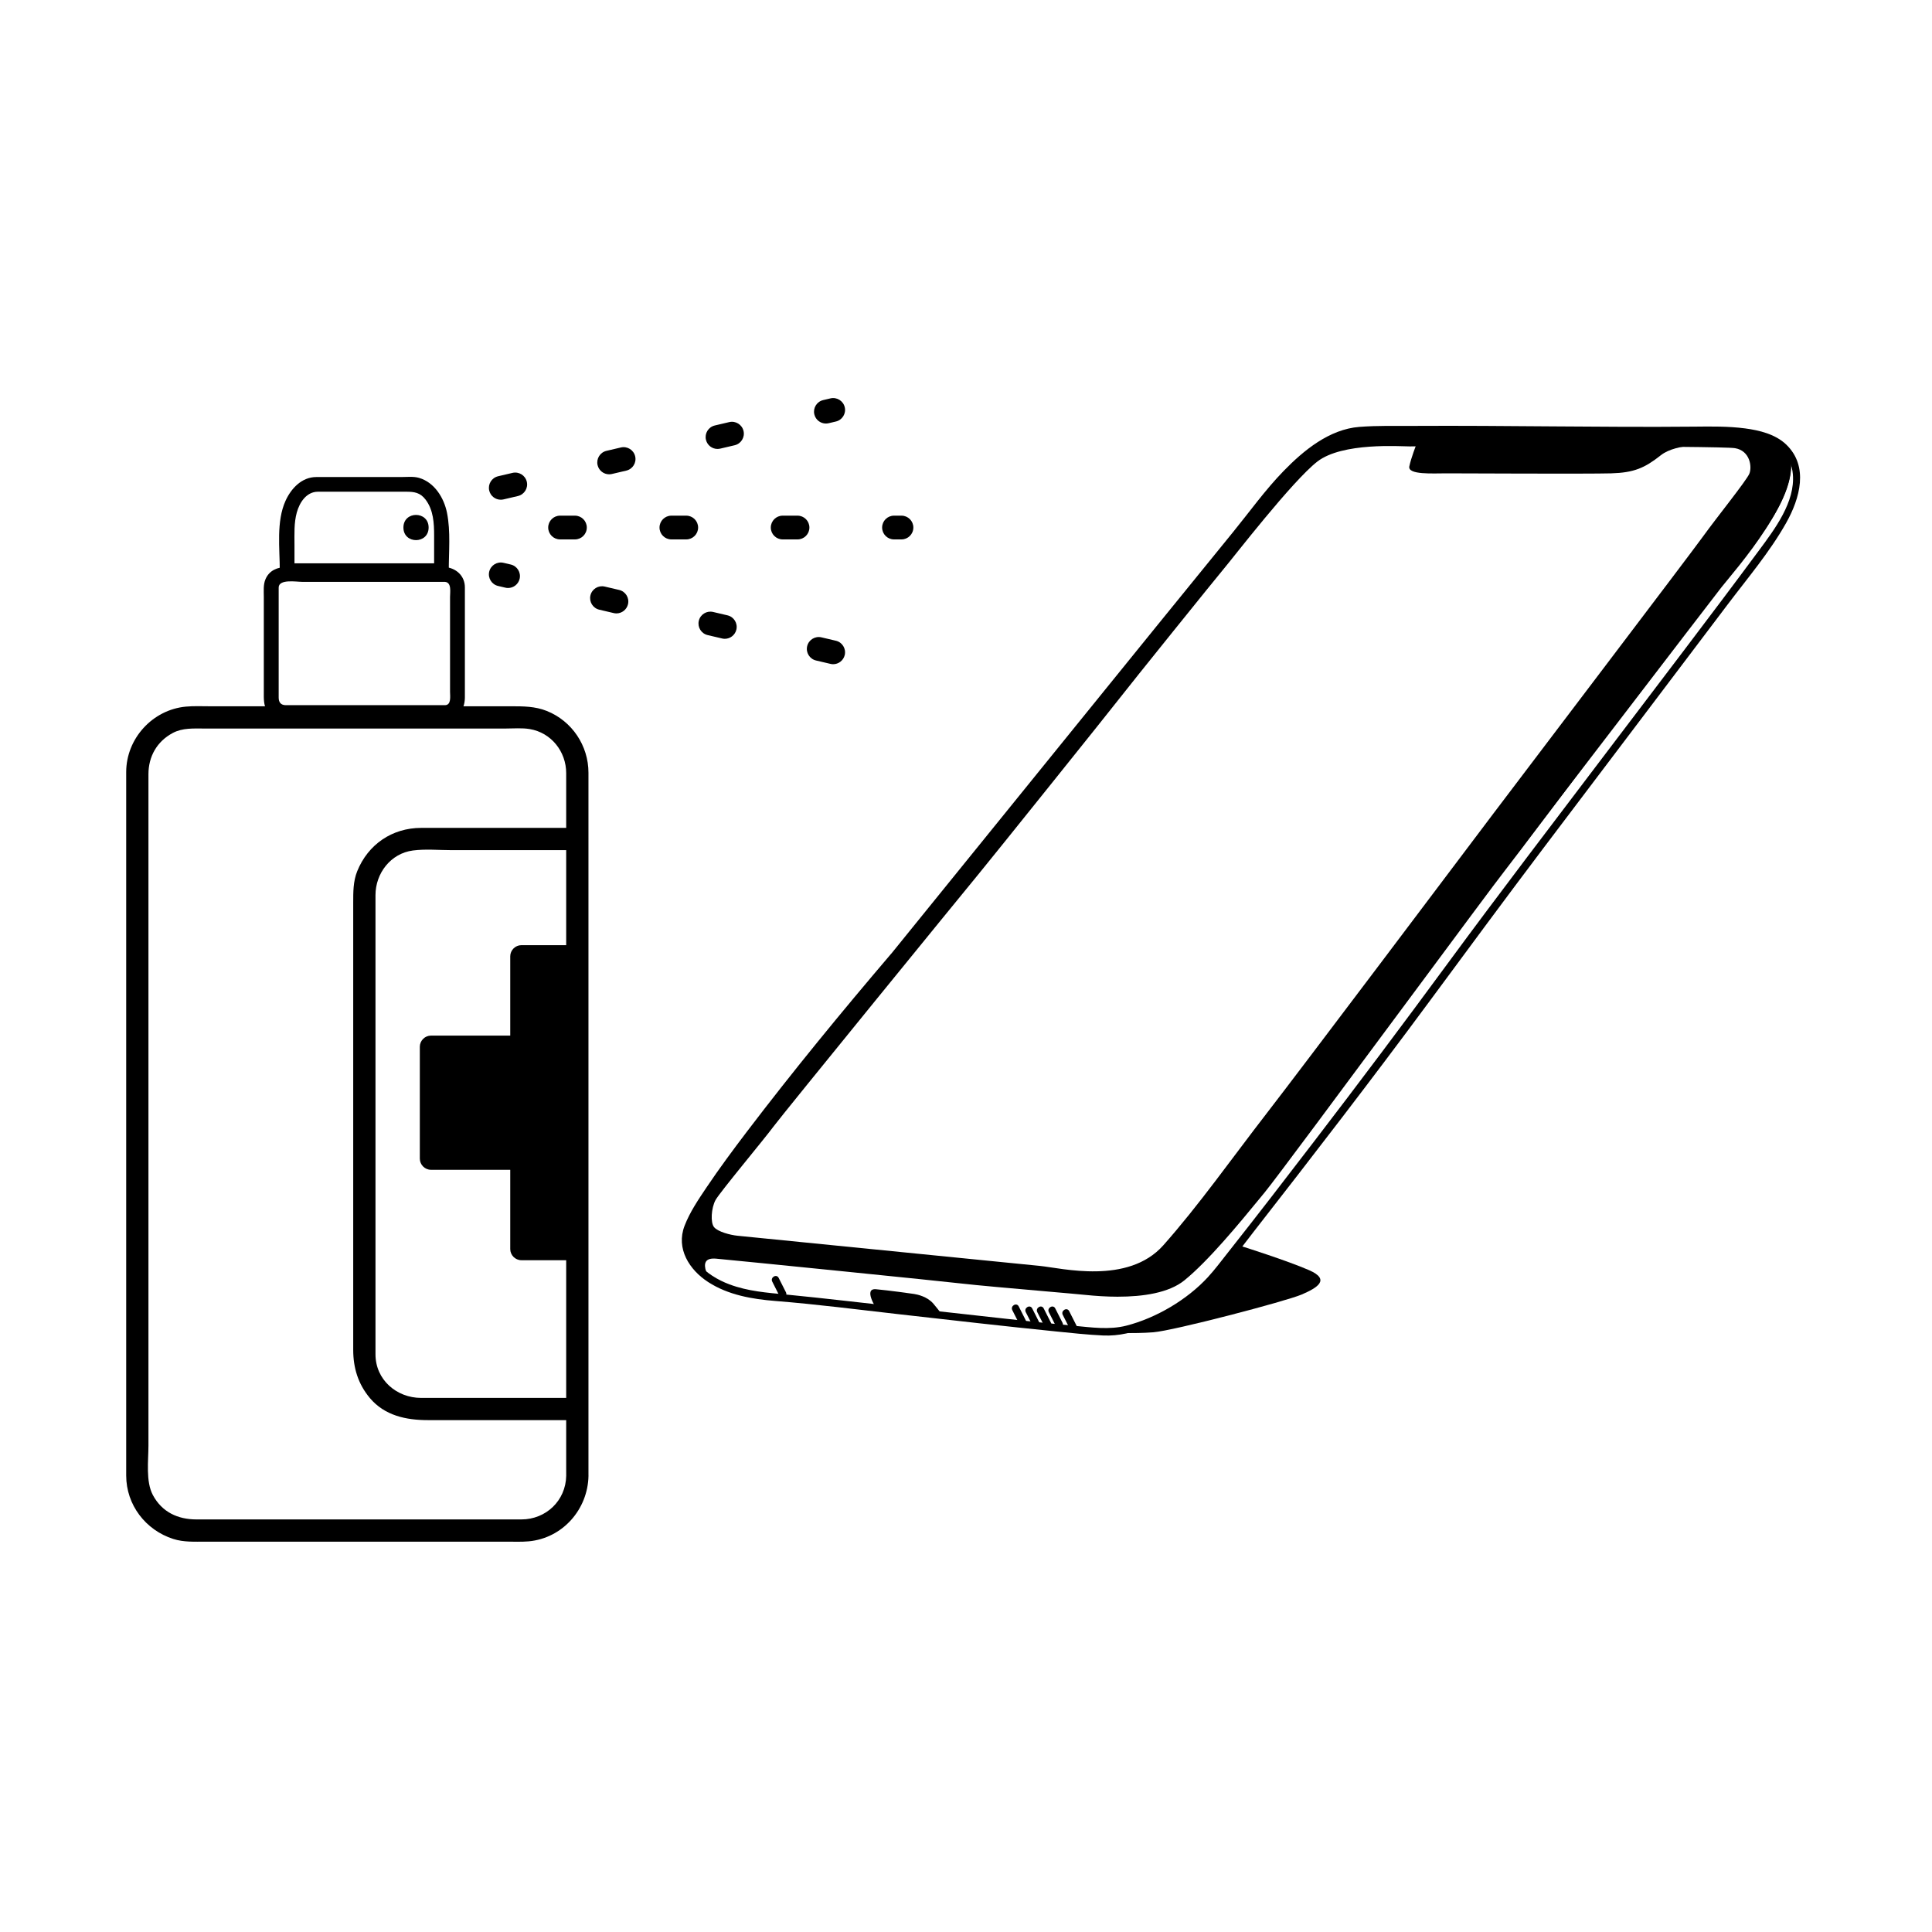 <?xml version="1.0" encoding="UTF-8"?>
<!-- The Best Svg Icon site in the world: iconSvg.co, Visit us! https://iconsvg.co -->
<svg fill="#000000" width="800px" height="800px" version="1.1" viewBox="144 144 512 512" xmlns="http://www.w3.org/2000/svg">
 <g>
  <path d="m257.59 283.8c0 4.453-6.68 4.453-6.68 0s6.68-4.453 6.68 0"/>
  <path d="m381.57 398.13c9.109-11.254 18.223-22.504 27.336-33.762 15.984-19.738 31.977-39.473 47.984-59.199 5.254-6.473 10.508-12.953 15.785-19.418 4.762-5.836 9.18-12.004 14.59-17.262 5.535-5.375 11.863-9.316 19.723-9.516 5.285-0.137 10.574-0.145 15.863-0.168 14.793-0.051 29.582 0.02 44.375 0.098 10.488 0.055 20.988 0.004 31.477 0.098 7.586 0.066 19.578 0.883 20.426 10.68 0.637 7.332-4.777 14.508-8.887 20.062-13.246 17.898-26.812 35.57-40.25 53.328-14.219 18.785-28.555 37.5-42.512 56.488-11.652 15.855-23.453 31.582-35.434 47.195-7.516 9.801-15.043 19.594-22.707 29.281-1.715 2.16-3.375 4.41-5.246 6.438-5.508 5.984-13.734 10.816-21.566 12.832-4.539 1.168-9.289 0.469-13.887 0.039-5.984-0.555-11.961-1.199-17.938-1.848-14.293-1.551-28.57-3.203-42.863-4.785-5.152-0.57-10.309-1.145-15.469-1.641-5.152-0.492-10.148-0.863-15.062-2.699-6.102-2.277-12.66-7.57-10.055-14.852 1.301-3.633 3.754-6.992 5.891-10.168 7.301-10.844 15.496-21.098 23.676-31.285 7.039-8.766 14.199-17.434 21.438-26.031 1.105-1.301 2.207-2.606 3.312-3.906 0.816-0.957-0.562-2.359-1.391-1.391-13.133 15.395-26 31.07-38.254 47.176-3.664 4.816-7.266 9.684-10.645 14.699-2.176 3.234-4.453 6.578-5.863 10.238-2.328 6.051 1.266 11.672 6.258 14.906 5.32 3.445 11.664 4.527 17.855 5.019 10.934 0.867 21.836 2.281 32.734 3.512 13.895 1.566 27.785 3.168 41.695 4.57 4.121 0.414 8.254 0.867 12.391 1.059 8.281 0.383 16.359-4.051 22.879-8.734 6.918-4.969 11.688-11.941 16.871-18.586 15.723-20.152 31.348-40.406 46.531-60.965 10.055-13.617 20.098-27.234 30.301-40.75 16.246-21.523 32.555-42.996 48.793-64.523 5.324-7.059 11.285-14.062 15.629-21.785 3.629-6.457 6.055-14.988-0.004-20.781-2.852-2.727-7.094-3.762-10.883-4.262-4.465-0.586-8.961-0.516-13.453-0.469-24.781 0.227-49.57-0.336-74.352-0.195-4.785 0.023-9.637-0.109-14.41 0.262-7.949 0.613-14.773 6.219-20.098 11.703-4.863 5.004-8.969 10.75-13.375 16.164-13.34 16.359-26.617 32.773-39.906 49.172-14.508 17.898-29.008 35.805-43.508 53.711-2.394 2.953-4.785 5.91-7.176 8.863-0.797 0.973 0.582 2.375 1.379 1.387z"/>
  <path d="m376.16 490.63s-3.426-5.285 0-4.969c3.426 0.316 9.211 1.117 10.07 1.25 0.863 0.133 3.531 0.691 5.129 2.586 1.598 1.895 2.449 3.125 2.449 3.125z"/>
  <path d="m415.9 494.02c-0.645-1.27-1.289-2.543-1.93-3.812-0.574-1.133-2.266-0.137-1.699 0.992 0.645 1.27 1.289 2.543 1.93 3.812 0.578 1.137 2.269 0.137 1.699-0.992z"/>
  <path d="m419.47 494.55c-0.645-1.27-1.289-2.543-1.93-3.812-0.574-1.133-2.266-0.137-1.699 0.992 0.645 1.27 1.289 2.543 1.93 3.812 0.57 1.137 2.266 0.137 1.699-0.992z"/>
  <path d="m422.52 494.55c-0.645-1.27-1.289-2.543-1.93-3.812-0.574-1.133-2.266-0.137-1.699 0.992 0.645 1.27 1.289 2.543 1.93 3.812 0.574 1.137 2.273 0.137 1.699-0.992z"/>
  <path d="m425.58 494.55c-0.645-1.27-1.289-2.543-1.93-3.812-0.574-1.133-2.266-0.137-1.699 0.992 0.645 1.27 1.289 2.543 1.93 3.812 0.574 1.137 2.273 0.137 1.699-0.992z"/>
  <path d="m429.27 495.27c-0.645-1.27-1.289-2.543-1.93-3.812-0.574-1.133-2.266-0.137-1.699 0.992 0.645 1.27 1.289 2.543 1.93 3.812 0.57 1.133 2.269 0.137 1.699-0.992z"/>
  <path d="m352.28 486.46c-0.645-1.27-1.289-2.543-1.93-3.812-0.574-1.133-2.266-0.137-1.699 0.992 0.645 1.27 1.289 2.543 1.93 3.812 0.57 1.137 2.269 0.137 1.699-0.992z"/>
  <path d="m519.28 261.98h78.539s-9.418-0.711-13.684 2.664c-4.262 3.375-7.109 4.621-13.148 4.797-6.039 0.176-40.16 0-43.711 0-3.551 0-10.277 0.441-9.789-1.855 0.484-2.293 1.793-5.606 1.793-5.606z"/>
  <path d="m472.27 474.02c-3.898 4.969-6.656 8.398-7.516 9.309-4.227 4.492-17.18 14.008-27.75 13.742l1.352 0.066s5.844 0.352 11.254-0.066c5.41-0.418 35.172-8.227 39.324-10 4.144-1.777 7.754-3.941 1.984-6.465-5.773-2.523-17.578-6.246-17.578-6.246z"/>
  <path d="m440.25 487.64c-2.996 0-5.965-0.203-8.66-0.48-1.48-0.156-5.828-0.535-10.867-0.977-8.148-0.715-18.289-1.605-21.531-1.996-4.996-0.594-59.383-6.082-65.414-6.629-1.375-0.125-2.277 0.137-2.684 0.777-0.875 1.379 0.707 4.117 0.719 4.144l-0.336 0.195c-0.07-0.121-1.719-2.973-0.715-4.555 0.492-0.777 1.523-1.098 3.055-0.957 6.031 0.551 60.426 6.035 65.426 6.629 3.238 0.387 13.375 1.273 21.523 1.996 5.039 0.441 9.387 0.828 10.871 0.984 8.637 0.898 20.156 0.973 25.996-3.769 6.387-5.188 14.691-15.305 19.652-21.348 0.57-0.695 1.102-1.344 1.586-1.93 2.664-3.223 21.113-28.102 37.395-50.055 13.07-17.617 24.355-32.84 26.273-35.25 2.445-3.074 19.133-25.312 33.867-44.934 11.91-15.871 22.199-29.574 23.633-31.398 0.457-0.578 1.203-1.43 2.144-2.504 5.621-6.398 18.793-21.383 15.609-31.582l0.379-0.117c3.25 10.418-10.02 25.512-15.688 31.961-0.941 1.066-1.684 1.914-2.137 2.488-1.438 1.82-11.719 15.523-23.629 31.387-14.73 19.625-31.422 41.867-33.871 44.945-1.918 2.414-13.742 18.359-26.27 35.242-16.277 21.949-34.734 46.836-37.402 50.07-0.484 0.586-1.012 1.23-1.586 1.926-4.969 6.055-13.285 16.188-19.711 21.402-4.109 3.328-10.934 4.332-17.629 4.332z"/>
  <path d="m331.65 482.58c-4.188-2.828-6.871-6.871-5.637-12.309 2.644-11.629 54.863-72.836 54.863-72.836s91.016-112.43 94.191-116.13c3.168-3.699 15.594-22.727 30.129-23.254 14.535-0.527 78.754 0 86.418 0 7.664 0 19.82-0.789 25.371 4.758 0.348 0.348 0.992 1.129 0.992 1.129 4.375 10.473-14.48 31.508-17.73 35.641-3.254 4.125-53.176 69.461-57.555 74.961s-58.914 79.555-63.668 85.309c-4.75 5.754-14.137 17.512-21.266 23.301-7.129 5.789-22.262 4.219-26.145 3.812-3.879-0.402-27.145-2.348-32.395-2.973-5.254-0.625-59.918-6.133-65.418-6.629-5.504-0.504-2.152 5.215-2.152 5.219m7.766-11.098s74.273 7.406 80.121 7.992c5.848 0.586 23.391 5.074 32.754-5.457 9.355-10.531 18.133-23.004 27.488-35.09 9.355-12.086 50.879-67.254 59.848-79.148 8.969-11.891 52.246-68.816 55.75-73.688 3.508-4.871 11.477-14.75 12.223-16.559 0.746-1.812 0.188-6.106-3.828-6.762s-83.914-0.469-86.312-0.469c-2.398 0-17.715-1.117-24.344 4.016-6.629 5.133-22.41 25.59-24.465 28.012-2.055 2.43-25.59 31.656-27.734 34.457-2.144 2.801-34.641 43.309-37.633 46.914-2.988 3.606-52.012 63.742-54.348 66.914-2.332 3.176-14.191 17.367-15.316 19.422-1.117 2.055-1.402 5.977-0.371 7.188 1.027 1.219 4.281 2.07 6.168 2.258z"/>
  <path d="m294.05 535.12c-0.121 6.559-5.359 11.543-11.875 11.543h-7.562-33.762-35.297-9.488c-4.941 0-9.148-1.941-11.559-6.465-1.918-3.606-1.168-9.133-1.168-13.094v-24.434-73.734-65.547-14.203c0-4.719 2.258-8.711 6.465-10.949 2.594-1.379 5.535-1.168 8.367-1.168h66.871 12.957c2.07 0 4.328-0.203 6.383 0.141 5.719 0.953 9.664 5.984 9.664 11.684v4.231 54.129 76.453 49.172c0.004 0.75 0.004 1.496 0.004 2.242 0 3.805 5.898 3.805 5.898 0v-35.883-74.57-63.656-12.238c0-7.176-4.359-13.68-11.02-16.355-3.125-1.254-6.281-1.246-9.551-1.246h-66.711-13.094c-2.09 0-4.223-0.105-6.301 0.09-8.852 0.816-15.828 8.469-15.828 17.359v2.938 50.965 76.508 52.453 3.543c0 7.777 5.133 14.461 12.473 16.812 2.762 0.887 5.723 0.719 8.586 0.719h12.27 67.602c1.91 0 3.848 0.086 5.754-0.09 8.969-0.828 15.664-8.457 15.828-17.352 0.062-3.801-5.836-3.793-5.906 0.004z"/>
  <path d="m297 514.46h-28.449-12.941c-6.504 0-12.102-4.805-12.102-11.547v-48.543-67.07-6.09c0-5.762 4.019-11.059 9.93-11.824 3.336-0.434 6.902-0.09 10.254-0.09h18.695 14.617c3.805 0 3.805-5.898 0-5.898h-28.449-12.941c-7.688 0-14.09 4.383-16.953 11.492-1.078 2.684-1.055 5.543-1.055 8.367v9.234 32.293 69.223 7.715c0 4.781 1.301 9.062 4.418 12.777 3.906 4.648 9.609 5.848 15.348 5.848h15.73 23.902c3.797 0.012 3.797-5.887-0.004-5.887z"/>
  <path d="m297 475.02h-14.832v-77.586h14.832"/>
  <path d="m297 472.07h-14.832c0.984 0.984 1.965 1.965 2.949 2.949v-58.398-19.191c-0.984 0.984-1.965 1.965-2.949 2.949h14.832c3.805 0 3.805-5.898 0-5.898h-14.832c-1.605 0-2.949 1.34-2.949 2.949v58.398 19.191c0 1.605 1.34 2.949 2.949 2.949h14.832c3.801 0 3.801-5.898 0-5.898z"/>
  <path d="m297 451.06h-38.793v-29.664h38.793"/>
  <path d="m297 448.11h-38.793l2.949 2.949v-29.664c-0.984 0.984-1.965 1.965-2.949 2.949h38.793c3.805 0 3.805-5.898 0-5.898h-38.793c-1.605 0-2.949 1.34-2.949 2.949v29.664c0 1.605 1.34 2.949 2.949 2.949h38.793c3.801 0 3.801-5.898 0-5.898z"/>
  <path d="m261.91 298.2c1.832 0.145 1.355 2.719 1.355 3.984v7.918 17.242c0 1.145 0.402 3.535-1.371 3.535h-3.109-16.461-17.793-4.769c-1.293 0-1.91-0.719-1.91-1.996v-29.172c0-2.324 4.711-1.516 6.152-1.516h14.793c7.699 0.004 15.402 0.004 23.113 0.004 2.535 0 2.535-3.934 0-3.934h-28.504-13.438c-2.402 0-4.621 0.875-5.617 3.246-0.613 1.449-0.438 3.133-0.438 4.676v17.539 7.621c0 1.824-0.105 3.496 0.906 5.141 2.039 3.285 7.562 2.332 10.832 2.332h18.234 15.715c1.062 0 2.324 0.145 3.371-0.117 2.91-0.715 4.227-3.117 4.227-5.941v-29.102c0-3.082-2.348-5.152-5.285-5.391-2.535-0.207-2.516 3.727-0.004 3.93z"/>
  <path d="m222.04 295.24v-6.867c0-2.883-0.156-5.75 0.613-8.555 0.746-2.699 2.574-5.508 5.617-5.508h6.246 17.168c2.09 0 3.68 0.223 5.09 2.082 2.106 2.777 2.273 6.254 2.273 9.586v9.254l1.941-1.941h-40.895c-2.504 0-2.504 3.879 0 3.879h40.895c1.059 0 1.941-0.883 1.941-1.941 0-5.012 0.52-10.363-0.465-15.305-0.789-3.996-3.332-8.086-7.406-9.281-1.465-0.43-3.269-0.223-4.777-0.223h-17.758-4.711c-3.84 0-6.66 3.027-8.141 6.293-2.492 5.512-1.523 12.609-1.523 18.516 0.012 2.516 3.891 2.516 3.891 0.012z"/>
  <path d="m382.9 286.95h-1.98c-1.738 0-3.148-1.41-3.148-3.148s1.41-3.148 3.148-3.148h1.98c1.738 0 3.148 1.41 3.148 3.148 0.004 1.738-1.41 3.148-3.148 3.148zm-27.547 0h-3.934c-1.738 0-3.148-1.41-3.148-3.148s1.41-3.148 3.148-3.148h3.934c1.738 0 3.148 1.41 3.148 3.148s-1.41 3.148-3.148 3.148zm-29.492 0h-3.934c-1.738 0-3.148-1.41-3.148-3.148s1.41-3.148 3.148-3.148h3.934c1.738 0 3.148 1.41 3.148 3.148s-1.414 3.148-3.148 3.148zm-29.5 0h-3.934c-1.738 0-3.148-1.41-3.148-3.148s1.41-3.148 3.148-3.148h3.934c1.738 0 3.148 1.41 3.148 3.148 0.004 1.738-1.41 3.148-3.148 3.148z"/>
  <path d="m276.71 276.43c-1.43 0-2.719-0.977-3.062-2.43-0.398-1.691 0.656-3.387 2.348-3.785l3.828-0.898c1.691-0.395 3.387 0.656 3.785 2.348s-0.656 3.387-2.348 3.785l-3.828 0.898c-0.242 0.055-0.484 0.082-0.723 0.082zm28.719-6.734c-1.43 0-2.719-0.977-3.062-2.43-0.398-1.691 0.656-3.387 2.348-3.785l3.828-0.898c1.691-0.395 3.387 0.656 3.785 2.348 0.398 1.691-0.656 3.387-2.348 3.785l-3.828 0.898c-0.246 0.059-0.488 0.082-0.723 0.082zm28.715-6.723c-1.43 0-2.719-0.977-3.062-2.43-0.398-1.691 0.656-3.387 2.348-3.785l3.828-0.898c1.691-0.395 3.387 0.656 3.785 2.348 0.398 1.691-0.656 3.387-2.348 3.785l-3.828 0.898c-0.242 0.051-0.484 0.082-0.723 0.082zm28.723-6.731c-1.426 0-2.719-0.977-3.062-2.43-0.398-1.691 0.656-3.387 2.348-3.785l1.93-0.453c1.691-0.395 3.387 0.656 3.785 2.348 0.398 1.691-0.656 3.387-2.348 3.785l-1.93 0.453c-0.242 0.051-0.484 0.082-0.723 0.082z"/>
  <path d="m364.8 320.02c-0.238 0-0.48-0.023-0.719-0.086l-3.828-0.898c-1.691-0.398-2.742-2.09-2.348-3.785 0.398-1.691 2.086-2.742 3.785-2.348l3.828 0.898c1.691 0.398 2.742 2.09 2.348 3.785-0.344 1.449-1.641 2.434-3.066 2.434zm-28.719-6.731c-0.238 0-0.48-0.023-0.719-0.086l-3.828-0.898c-1.691-0.398-2.742-2.09-2.344-3.785 0.398-1.691 2.086-2.742 3.785-2.344l3.828 0.898c1.691 0.398 2.742 2.09 2.344 3.785-0.348 1.449-1.637 2.43-3.066 2.43zm-28.719-6.731c-0.238 0-0.48-0.023-0.719-0.086l-3.828-0.898c-1.691-0.398-2.742-2.09-2.344-3.785 0.398-1.691 2.086-2.742 3.785-2.344l3.828 0.898c1.691 0.398 2.742 2.09 2.344 3.785-0.348 1.449-1.641 2.43-3.066 2.43zm-28.719-6.734c-0.238 0-0.48-0.023-0.719-0.086l-1.93-0.453c-1.691-0.398-2.742-2.09-2.348-3.785 0.398-1.691 2.086-2.742 3.785-2.348l1.93 0.453c1.691 0.398 2.742 2.09 2.348 3.785-0.344 1.457-1.641 2.434-3.066 2.434z"/>
 </g>
</svg>